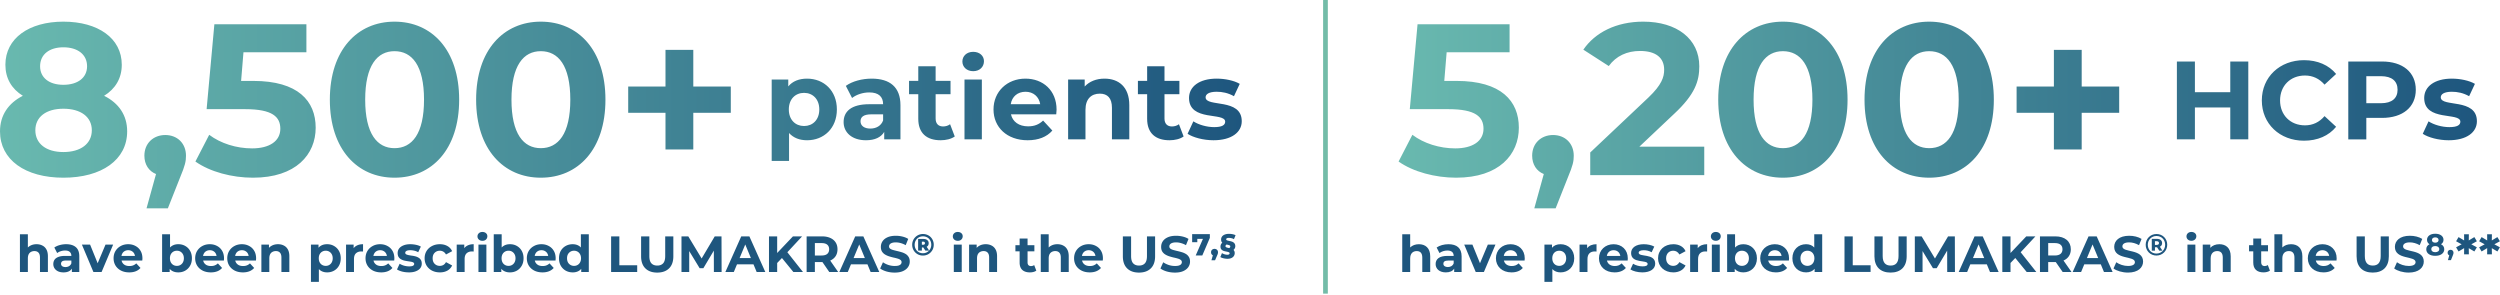 <svg width="1060" height="125" viewBox="0 0 1060 125" fill="none" xmlns="http://www.w3.org/2000/svg">
    <path d="M70.085 57.249c5.117 0 8.773 3.564 8.773 8.772 0 2.376-.366 4.113-2.467 9.139l-5.21 13.16h-9.046l4.02-14.53c-3.015-1.188-4.934-4.022-4.934-7.769 0-5.3 3.838-8.772 8.864-8.772zM26.867 9.18c14.713 0 24.765 7.038 24.765 18.278 0 5.757-2.741 10.235-7.493 13.159 6.214 3.107 9.778 8.224 9.778 15.078 0 12.063-10.783 19.648-27.05 19.648C10.692 75.343 0 67.758 0 55.695c0-6.854 3.564-11.971 9.687-15.078-4.752-2.924-7.403-7.402-7.403-13.16 0-11.24 10.053-18.277 24.583-18.277zm103.049 12.977h-26.685l-1.004 12.154h5.209c18.916 0 26.41 8.499 26.41 19.83 0 11.332-8.316 21.202-26.593 21.202-8.864 0-18.185-2.468-24.4-6.854l5.848-11.332c4.843 3.655 11.515 5.758 18.186 5.758 7.402 0 11.971-3.108 11.971-8.317 0-5.026-3.289-8.315-14.895-8.315H87.606l3.288-36.006h39.022v11.88zM167.268 9.18c15.809 0 27.415 11.972 27.415 33.081 0 21.11-11.606 33.081-27.415 33.081-15.719 0-27.415-11.97-27.415-33.08S151.549 9.18 167.268 9.18zm62.023 0c15.81 0 27.416 11.972 27.416 33.081 0 21.11-11.606 33.081-27.416 33.081-15.718 0-27.415-11.97-27.415-33.08S213.573 9.18 229.291 9.18zm112.903 24.16c7.122 0 12.64 5.094 12.64 13.064s-5.518 13.063-12.64 13.063c-3.159 0-5.753-.99-7.639-3.065V68.24h-7.358V33.717h7.028v2.924c1.839-2.216 4.574-3.3 7.969-3.3zM26.867 46.1c-7.31 0-11.88 3.472-11.88 9.138s4.57 9.23 11.88 9.23c7.402 0 12.063-3.564 12.063-9.23s-4.66-9.139-12.063-9.139zm267.09-9.413h15.9v11.149h-15.9v15.536h-11.789V47.836h-15.81V36.687h15.81V21.152h11.789v15.535zM167.268 21.7c-7.311 0-12.429 6.032-12.429 20.561 0 14.53 5.118 20.562 12.429 20.562 7.402 0 12.519-6.032 12.519-20.562 0-14.53-5.117-20.561-12.519-20.561zm62.023 0c-7.311 0-12.428 6.032-12.428 20.561 0 14.53 5.117 20.562 12.428 20.562 7.402 0 12.521-6.031 12.521-20.562-.001-14.53-5.119-20.561-12.521-20.561zm140.287 11.64c7.734 0 12.215 3.585 12.215 11.272V59.09h-6.886v-3.16c-1.367 2.311-4.009 3.538-7.734 3.538-5.942 0-9.48-3.302-9.48-7.688 0-4.48 3.161-7.593 10.895-7.593h5.848c0-3.16-1.887-4.999-5.848-4.999-2.688 0-5.471.897-7.311 2.359l-2.64-5.141c2.782-1.98 6.885-3.065 10.941-3.065zm27.126.943h6.32v5.66h-6.32v10.328c0 2.17 1.18 3.348 3.16 3.348 1.085 0 2.17-.33 2.972-.943l1.98 5.188c-1.509 1.085-3.725 1.604-5.989 1.604-5.989 0-9.479-3.066-9.479-9.103V39.943h-3.914v-5.66h3.914v-6.178h7.356v6.178zm38.076-.942c7.451 0 13.205 4.998 13.205 13.157 0 .566-.094 1.368-.141 1.981h-19.196c.708 3.16 3.397 5.093 7.264 5.093 2.688 0 4.621-.802 6.366-2.452l3.914 4.244c-2.358 2.688-5.895 4.104-10.469 4.104-8.772 0-14.478-5.519-14.478-13.064 0-7.593 5.801-13.063 13.535-13.063zm58.963.942h6.32v5.66h-6.32v10.328c0 2.17 1.18 3.348 3.16 3.348 1.085 0 2.17-.33 2.972-.943l1.98 5.188c-1.509 1.085-3.725 1.604-5.989 1.604-5.989 0-9.479-3.066-9.479-9.103V39.943h-3.914v-5.66h3.914v-6.178h7.356v6.178zm22.147-.942c3.489 0 7.356.8 9.761 2.215l-2.452 5.236c-2.499-1.415-4.999-1.887-7.309-1.887-3.302 0-4.717 1.038-4.717 2.358 0 4.339 15.328.142 15.328 10.14 0 4.716-4.387 8.065-11.98 8.065-4.291 0-8.63-1.18-10.988-2.736l2.452-5.282c2.264 1.462 5.707 2.452 8.82 2.452 3.395 0 4.669-.896 4.669-2.31 0-4.15-15.327.094-15.328-10.045 0-4.81 4.339-8.206 11.744-8.206zM416.304 59.09h-7.358V33.717h7.358V59.09zm52.001-25.75c5.989 0 10.517 3.49 10.517 11.224V59.09h-7.357V45.696c0-4.103-1.887-5.99-5.141-5.99-3.537 0-6.084 2.17-6.084 6.84V59.09h-7.356V33.717h7.026v2.971c1.981-2.169 4.952-3.347 8.395-3.347zM369.39 48.48c-3.443 0-4.528 1.272-4.528 2.97 0 1.84 1.556 3.065 4.15 3.065 2.452 0 4.575-1.131 5.424-3.442v-2.594h-5.046zm-28.469-9.103c-3.679 0-6.461 2.641-6.461 7.027s2.783 7.026 6.461 7.026c3.678 0 6.461-2.64 6.461-7.026 0-4.386-2.783-7.027-6.461-7.027zm93.906-.472c-3.348 0-5.754 2.028-6.272 5.282h12.497c-.519-3.207-2.924-5.282-6.225-5.282zm-407.96-18.85c-5.94 0-9.87 3.016-9.87 8.042 0 4.844 3.839 7.859 9.87 7.859 6.123 0 10.052-3.016 10.052-7.859 0-5.026-4.02-8.042-10.052-8.042zm385.758 1.92c2.735 0 4.574 1.698 4.574 3.961 0 2.452-1.839 4.244-4.574 4.244s-4.574-1.792-4.574-4.103c0-2.31 1.839-4.103 4.574-4.103z" fill="url(#rsn4uo4ica)"/>
    <path d="M15.5 103.546c.92 0 1.74.187 2.459.561.733.359 1.308.92 1.725 1.682.417.747.625 1.71.625 2.889v6.641h-3.364v-6.123c0-.935-.208-1.625-.625-2.07-.402-.446-.977-.669-1.725-.669a3.02 3.02 0 0 0-1.444.345c-.417.216-.748.554-.992 1.014-.23.46-.345 1.049-.345 1.768v5.735H8.45V99.32h3.364v7.612l-.755-.971a4.298 4.298 0 0 1 1.79-1.789c.776-.417 1.66-.626 2.652-.626zm14.973 11.773v-2.264l-.215-.496v-4.053c0-.719-.223-1.28-.669-1.682-.43-.403-1.1-.604-2.005-.604-.618 0-1.229.101-1.833.302a4.69 4.69 0 0 0-1.509.776l-1.207-2.35c.632-.446 1.394-.791 2.285-1.035a10.245 10.245 0 0 1 2.717-.367c1.768 0 3.14.417 4.118 1.251.978.834 1.466 2.135 1.466 3.903v6.619h-3.148zm-3.536.173c-.905 0-1.681-.151-2.328-.453-.647-.316-1.143-.74-1.488-1.272a3.22 3.22 0 0 1-.518-1.79c0-.69.166-1.294.496-1.811.345-.518.884-.92 1.617-1.208.733-.301 1.69-.452 2.868-.452h3.083v1.962h-2.716c-.79 0-1.337.129-1.639.388a1.251 1.251 0 0 0-.431.97c0 .431.165.776.496 1.035.345.244.812.367 1.401.367.56 0 1.064-.13 1.51-.389a2.34 2.34 0 0 0 .97-1.185l.517 1.552c-.244.748-.69 1.315-1.337 1.703-.646.389-1.48.583-2.5.583zm12.666-.173-4.873-11.6h3.472l4.053 9.983H40.53l4.205-9.983h3.234l-4.895 11.6h-3.47zm15.18.173c-1.323 0-2.487-.259-3.493-.777-.992-.517-1.761-1.221-2.307-2.113-.547-.905-.82-1.933-.82-3.083 0-1.164.266-2.192.798-3.083a5.703 5.703 0 0 1 2.22-2.113c.935-.518 1.992-.777 3.17-.777 1.136 0 2.157.245 3.062.734a5.296 5.296 0 0 1 2.178 2.069c.532.892.798 1.963.798 3.213 0 .129-.008.28-.022.453l-.043.453h-9.422v-1.962h7.654l-1.294.582c0-.604-.122-1.129-.366-1.574a2.595 2.595 0 0 0-1.014-1.035c-.43-.259-.934-.388-1.509-.388-.575 0-1.085.129-1.53.388a2.564 2.564 0 0 0-1.014 1.056c-.245.446-.367.978-.367 1.596v.517c0 .633.137 1.193.41 1.682.287.475.683.841 1.186 1.1.517.244 1.12.366 1.81.366.619 0 1.158-.093 1.618-.28a3.931 3.931 0 0 0 1.294-.841l1.79 1.941a5.315 5.315 0 0 1-2.006 1.401c-.805.316-1.732.475-2.781.475zm20.808 0c-1.02 0-1.897-.216-2.63-.647-.734-.431-1.294-1.086-1.682-1.962-.388-.892-.582-2.013-.582-3.364 0-1.366.2-2.487.603-3.364.417-.876.992-1.531 1.725-1.962.733-.431 1.589-.647 2.566-.647 1.093 0 2.07.245 2.932.734a5.3 5.3 0 0 1 2.07 2.069c.518.892.777 1.948.777 3.17 0 1.207-.26 2.257-.777 3.148a5.459 5.459 0 0 1-2.07 2.091c-.862.489-1.84.734-2.932.734zm-6.857-.173V99.32h3.364v6.749l-.216 3.428.065 3.45v2.372h-3.213zm6.275-2.587c.56 0 1.056-.13 1.488-.388a2.787 2.787 0 0 0 1.056-1.1c.273-.489.41-1.064.41-1.725 0-.676-.137-1.251-.41-1.725a2.787 2.787 0 0 0-1.056-1.1c-.432-.258-.927-.388-1.488-.388-.56 0-1.064.13-1.51.388a2.787 2.787 0 0 0-1.056 1.1c-.259.474-.388 1.049-.388 1.725 0 .661.13 1.236.388 1.725.259.474.611.841 1.057 1.1.445.258.948.388 1.509.388zm14.37 2.76c-1.323 0-2.488-.259-3.494-.777-.992-.517-1.76-1.221-2.307-2.113-.546-.905-.82-1.933-.82-3.083 0-1.164.267-2.192.799-3.083a5.703 5.703 0 0 1 2.22-2.113c.935-.518 1.991-.777 3.17-.777 1.136 0 2.156.245 3.062.734a5.297 5.297 0 0 1 2.177 2.069c.532.892.798 1.963.798 3.213 0 .129-.007.28-.021.453l-.043.453h-9.423v-1.962h7.654l-1.293.582c0-.604-.122-1.129-.367-1.574a2.597 2.597 0 0 0-1.013-1.035c-.431-.259-.934-.388-1.51-.388-.574 0-1.085.129-1.53.388a2.564 2.564 0 0 0-1.014 1.056c-.244.446-.366.978-.366 1.596v.517c0 .633.136 1.193.41 1.682.287.475.682.841 1.185 1.1.518.244 1.121.366 1.811.366.619 0 1.158-.093 1.618-.28a3.931 3.931 0 0 0 1.293-.841l1.79 1.941a5.314 5.314 0 0 1-2.005 1.401c-.805.316-1.732.475-2.782.475zm13.602 0c-1.323 0-2.487-.259-3.493-.777-.992-.517-1.761-1.221-2.308-2.113-.546-.905-.819-1.933-.819-3.083 0-1.164.266-2.192.798-3.083a5.703 5.703 0 0 1 2.22-2.113c.935-.518 1.992-.777 3.17-.777 1.136 0 2.157.245 3.062.734a5.298 5.298 0 0 1 2.178 2.069c.532.892.798 1.963.798 3.213 0 .129-.008.28-.022.453l-.043.453H99.1v-1.962h7.654l-1.294.582c0-.604-.122-1.129-.366-1.574a2.597 2.597 0 0 0-1.014-1.035c-.431-.259-.934-.388-1.509-.388-.575 0-1.085.129-1.531.388a2.562 2.562 0 0 0-1.013 1.056c-.245.446-.367.978-.367 1.596v.517c0 .633.137 1.193.41 1.682.287.475.683.841 1.186 1.1.517.244 1.121.366 1.811.366.618 0 1.157-.093 1.617-.28a3.936 3.936 0 0 0 1.294-.841l1.789 1.941a5.315 5.315 0 0 1-2.005 1.401c-.805.316-1.732.475-2.781.475zm14.896-11.946c.92 0 1.739.187 2.458.561.733.359 1.308.92 1.725 1.682.417.747.625 1.71.625 2.889v6.641h-3.364v-6.123c0-.935-.208-1.625-.625-2.07-.402-.446-.977-.669-1.725-.669-.532 0-1.013.115-1.445.345-.416.216-.747.554-.991 1.014-.23.46-.345 1.049-.345 1.768v5.735h-3.364v-11.6h3.213v3.213l-.604-.971a4.294 4.294 0 0 1 1.79-1.789c.776-.417 1.66-.626 2.652-.626zm20.82 11.946c-.978 0-1.833-.216-2.566-.647-.733-.431-1.308-1.086-1.725-1.962-.402-.892-.604-2.013-.604-3.364 0-1.366.194-2.487.583-3.364.388-.876.948-1.531 1.681-1.962.733-.431 1.61-.647 2.631-.647 1.092 0 2.07.252 2.932.755a5.309 5.309 0 0 1 2.07 2.07c.518.891.776 1.941.776 3.148 0 1.222-.258 2.278-.776 3.17a5.3 5.3 0 0 1-2.07 2.069c-.862.489-1.84.734-2.932.734zm-6.857 4.01v-15.783h3.213v2.372l-.065 3.45.216 3.428v6.533h-3.364zm6.275-6.77c.56 0 1.056-.13 1.487-.388a2.786 2.786 0 0 0 1.057-1.1c.273-.489.41-1.064.41-1.725 0-.676-.137-1.251-.41-1.725a2.786 2.786 0 0 0-1.057-1.1c-.431-.258-.927-.388-1.487-.388a2.96 2.96 0 0 0-1.51.388 2.79 2.79 0 0 0-1.056 1.1c-.259.474-.388 1.049-.388 1.725 0 .661.129 1.236.388 1.725a2.79 2.79 0 0 0 1.056 1.1 2.96 2.96 0 0 0 1.51.388zm8.612 2.587v-11.6h3.213v3.277l-.453-.948a3.673 3.673 0 0 1 1.66-1.855c.762-.431 1.689-.647 2.782-.647v3.105a4.044 4.044 0 0 0-.388-.021 2.85 2.85 0 0 0-.367-.022c-.92 0-1.667.266-2.242.798-.561.517-.841 1.33-.841 2.436v5.477h-3.364zm14.874.173c-1.322 0-2.486-.259-3.493-.777-.991-.517-1.76-1.221-2.307-2.113-.546-.905-.819-1.933-.819-3.083 0-1.164.266-2.192.798-3.083a5.698 5.698 0 0 1 2.221-2.113c.934-.518 1.991-.777 3.169-.777 1.136 0 2.156.245 3.062.734a5.298 5.298 0 0 1 2.178 2.069c.532.892.798 1.963.798 3.213 0 .129-.008.28-.022.453l-.043.453h-9.423v-1.962h7.655l-1.294.582c0-.604-.122-1.129-.366-1.574a2.603 2.603 0 0 0-1.014-1.035c-.431-.259-.934-.388-1.509-.388-.575 0-1.085.129-1.531.388a2.562 2.562 0 0 0-1.013 1.056c-.245.446-.367.978-.367 1.596v.517c0 .633.137 1.193.41 1.682.287.475.682.841 1.186 1.1.517.244 1.121.366 1.811.366.618 0 1.157-.093 1.617-.28a3.946 3.946 0 0 0 1.294-.841l1.789 1.941a5.315 5.315 0 0 1-2.005 1.401c-.805.316-1.732.475-2.782.475zm11.749 0c-.992 0-1.948-.115-2.868-.345-.906-.245-1.624-.547-2.156-.906l1.121-2.415a7.73 7.73 0 0 0 1.876.819 8.093 8.093 0 0 0 2.156.302c.776 0 1.322-.093 1.639-.28.33-.187.496-.446.496-.776 0-.273-.13-.475-.389-.604-.244-.144-.575-.251-.991-.323a48.803 48.803 0 0 0-1.38-.216 19.269 19.269 0 0 1-1.488-.28 5.384 5.384 0 0 1-1.38-.561 2.897 2.897 0 0 1-1.013-.992c-.245-.417-.367-.956-.367-1.617 0-.733.208-1.38.625-1.94.431-.561 1.05-.999 1.855-1.316.805-.33 1.768-.496 2.889-.496.79 0 1.595.087 2.415.259.819.173 1.502.424 2.048.755l-1.121 2.393a5.469 5.469 0 0 0-1.703-.668 7.245 7.245 0 0 0-1.639-.194c-.748 0-1.294.1-1.639.302-.345.201-.517.46-.517.776 0 .287.122.503.366.647.259.143.597.258 1.014.345.416.086.869.165 1.358.237.503.057 1.006.151 1.509.28a4.98 4.98 0 0 1 1.359.561c.417.23.754.553 1.013.97.259.402.388.934.388 1.596 0 .718-.215 1.358-.647 1.919-.431.546-1.056.977-1.876 1.293-.804.316-1.789.475-2.953.475zm13.158 0c-1.251 0-2.365-.252-3.342-.755a5.907 5.907 0 0 1-2.308-2.135c-.546-.905-.819-1.933-.819-3.083 0-1.164.273-2.192.819-3.083a5.747 5.747 0 0 1 2.308-2.113c.977-.518 2.091-.777 3.342-.777 1.221 0 2.285.259 3.191.777a4.613 4.613 0 0 1 2.005 2.177l-2.609 1.402c-.302-.546-.683-.949-1.143-1.208a2.872 2.872 0 0 0-1.466-.388c-.575 0-1.092.13-1.552.388a2.89 2.89 0 0 0-1.1 1.1c-.259.474-.388 1.049-.388 1.725 0 .676.129 1.251.388 1.725.273.474.64.841 1.1 1.1.46.258.977.388 1.552.388a2.99 2.99 0 0 0 1.466-.367c.46-.259.841-.668 1.143-1.229l2.609 1.423a4.747 4.747 0 0 1-2.005 2.178c-.906.503-1.97.755-3.191.755zm7.133-.173v-11.6h3.212v3.277l-.452-.948a3.673 3.673 0 0 1 1.66-1.855c.762-.431 1.689-.647 2.781-.647v3.105a4.044 4.044 0 0 0-.388-.021 2.835 2.835 0 0 0-.366-.022c-.92 0-1.668.266-2.243.798-.56.517-.841 1.33-.841 2.436v5.477h-3.363zm9.222 0v-11.6h3.364v11.6h-3.364zm1.682-13.217c-.618 0-1.121-.18-1.509-.539a1.75 1.75 0 0 1-.582-1.337c0-.532.194-.978.582-1.337.388-.36.891-.539 1.509-.539.618 0 1.121.172 1.509.518.389.33.583.761.583 1.293 0 .561-.194 1.028-.583 1.402-.373.359-.876.539-1.509.539zm11.66 13.39c-1.02 0-1.897-.216-2.63-.647-.733-.431-1.294-1.086-1.682-1.962-.388-.892-.582-2.013-.582-3.364 0-1.366.201-2.487.603-3.364.417-.876.992-1.531 1.725-1.962.734-.431 1.589-.647 2.566-.647 1.093 0 2.07.245 2.933.734a5.313 5.313 0 0 1 2.07 2.069c.517.892.776 1.948.776 3.17 0 1.207-.259 2.257-.776 3.148a5.471 5.471 0 0 1-2.07 2.091c-.863.489-1.84.734-2.933.734zm-6.856-.173V99.32h3.363v6.749l-.215 3.428.064 3.45v2.372h-3.212zm6.274-2.587c.561 0 1.057-.13 1.488-.388a2.784 2.784 0 0 0 1.056-1.1c.273-.489.41-1.064.41-1.725 0-.676-.137-1.251-.41-1.725a2.784 2.784 0 0 0-1.056-1.1c-.431-.258-.927-.388-1.488-.388-.561 0-1.064.13-1.509.388a2.786 2.786 0 0 0-1.057 1.1c-.258.474-.388 1.049-.388 1.725 0 .661.13 1.236.388 1.725.259.474.611.841 1.057 1.1.445.258.948.388 1.509.388zm14.369 2.76c-1.322 0-2.486-.259-3.493-.777-.991-.517-1.76-1.221-2.307-2.113-.546-.905-.819-1.933-.819-3.083 0-1.164.266-2.192.798-3.083a5.698 5.698 0 0 1 2.221-2.113c.934-.518 1.991-.777 3.169-.777 1.136 0 2.156.245 3.062.734a5.298 5.298 0 0 1 2.178 2.069c.532.892.797 1.963.797 3.213 0 .129-.007.28-.021.453l-.043.453h-9.423v-1.962h7.655l-1.294.582c0-.604-.122-1.129-.367-1.574a2.594 2.594 0 0 0-1.013-1.035c-.431-.259-.934-.388-1.509-.388-.575 0-1.086.129-1.531.388a2.57 2.57 0 0 0-1.014 1.056c-.244.446-.366.978-.366 1.596v.517c0 .633.136 1.193.41 1.682.287.475.682.841 1.186 1.1.517.244 1.121.366 1.811.366.618 0 1.157-.093 1.617-.28a3.946 3.946 0 0 0 1.294-.841l1.789 1.941a5.315 5.315 0 0 1-2.005 1.401c-.805.316-1.732.475-2.782.475zm12.827 0c-1.093 0-2.077-.245-2.954-.734a5.62 5.62 0 0 1-2.092-2.091c-.503-.891-.754-1.941-.754-3.148 0-1.222.251-2.278.754-3.17a5.455 5.455 0 0 1 2.092-2.069c.877-.489 1.861-.734 2.954-.734.977 0 1.832.216 2.565.647.734.431 1.301 1.086 1.704 1.962.402.877.604 1.998.604 3.364 0 1.351-.194 2.472-.583 3.364-.388.876-.948 1.531-1.681 1.962-.719.431-1.589.647-2.609.647zm.582-2.76c.546 0 1.042-.13 1.488-.388a2.79 2.79 0 0 0 1.056-1.1c.273-.489.41-1.064.41-1.725 0-.676-.137-1.251-.41-1.725a2.79 2.79 0 0 0-1.056-1.1 2.918 2.918 0 0 0-1.488-.388 2.96 2.96 0 0 0-1.51.388 2.95 2.95 0 0 0-1.078 1.1c-.258.474-.388 1.049-.388 1.725 0 .661.13 1.236.388 1.725a2.95 2.95 0 0 0 1.078 1.1 2.96 2.96 0 0 0 1.51.388zm3.04 2.587v-2.372l.065-3.45-.216-3.428V99.32h3.364v15.999h-3.213zm12.669 0v-15.093h3.493v12.247h7.568v2.846H259.11zm19.55.259c-2.141 0-3.816-.597-5.023-1.79-1.208-1.193-1.812-2.896-1.812-5.11v-8.452h3.493v8.323c0 1.437.295 2.472.884 3.105.59.632 1.416.948 2.48.948s1.89-.316 2.48-.948c.589-.633.884-1.668.884-3.105v-8.323h3.449v8.452c0 2.214-.603 3.917-1.811 5.11-1.207 1.193-2.882 1.79-5.024 1.79zm10.287-.259v-15.093h2.889l6.426 10.651h-1.531l6.317-10.651h2.868l.043 15.093h-3.277l-.022-10.069h.604l-5.045 8.474h-1.574l-5.154-8.474h.734v10.069h-3.278zm18.61 0 6.727-15.093h3.45l6.749 15.093h-3.666l-5.52-13.325h1.38l-5.541 13.325h-3.579zm3.363-3.234.927-2.652h7.763l.948 2.652h-9.638zm18.255-.216-.194-4.032 7.223-7.611h3.881l-6.512 7.007-1.94 2.07-2.458 2.566zm-3.127 3.45v-15.093h3.472v15.093h-3.472zm10.328 0-5.368-6.576 2.285-2.48 7.159 9.056h-4.076zm5.633 0v-15.093h6.533c1.351 0 2.516.223 3.493.668.978.432 1.732 1.057 2.264 1.876.532.82.798 1.797.798 2.933 0 1.121-.266 2.091-.798 2.91-.532.805-1.286 1.423-2.264 1.855-.977.431-2.142.647-3.493.647h-4.592l1.552-1.531v5.735h-3.493zm9.595 0-3.773-5.477h3.73l3.816 5.477h-3.773zm-6.102-5.347-1.552-1.639h4.398c1.078 0 1.883-.23 2.415-.69.532-.474.798-1.121.798-1.94 0-.834-.266-1.481-.798-1.941-.532-.46-1.337-.69-2.415-.69h-4.398l1.552-1.66v8.56zm10.379 5.347 6.727-15.093h3.45l6.749 15.093h-3.666l-5.519-13.325h1.379l-5.541 13.325h-3.579zm3.363-3.234.928-2.652h7.762l.949 2.652h-9.639zm20.088 3.493c-1.208 0-2.365-.158-3.472-.475-1.106-.33-1.998-.754-2.673-1.272l1.186-2.63c.647.46 1.408.841 2.285 1.143.891.287 1.79.431 2.695.431.69 0 1.244-.065 1.661-.194.431-.144.747-.338.948-.582.202-.245.302-.525.302-.841a1.11 1.11 0 0 0-.474-.949c-.316-.244-.733-.438-1.251-.582a18.706 18.706 0 0 0-1.725-.431 24.635 24.635 0 0 1-1.875-.518 8 8 0 0 1-1.704-.776 3.917 3.917 0 0 1-1.272-1.251c-.316-.517-.474-1.178-.474-1.983 0-.863.23-1.646.69-2.351.474-.718 1.178-1.286 2.113-1.703.948-.431 2.134-.647 3.557-.647.949 0 1.883.115 2.803.345.92.216 1.732.546 2.437.992l-1.078 2.652a8.864 8.864 0 0 0-2.113-.884 7.53 7.53 0 0 0-2.07-.302c-.676 0-1.229.079-1.66.237-.432.158-.741.367-.928.626-.186.244-.28.532-.28.862 0 .388.158.704.474.949.317.23.734.417 1.251.56a41.78 41.78 0 0 0 1.703.432c.633.143 1.258.309 1.876.496a7.163 7.163 0 0 1 1.725.754c.518.316.935.733 1.251 1.251.33.517.496 1.171.496 1.962 0 .848-.237 1.624-.712 2.329-.474.704-1.186 1.272-2.134 1.703-.935.431-2.121.647-3.558.647zm11.995-7.22a4.506 4.506 0 0 1-3.248-1.32 4.65 4.65 0 0 1-.97-1.462 4.702 4.702 0 0 1-.336-1.785 4.504 4.504 0 0 1 1.319-3.234c.414-.423.897-.75 1.449-.983a4.677 4.677 0 0 1 1.811-.35c.647 0 1.247.117 1.799.35.56.224 1.043.543 1.449.957.414.414.733.897.957 1.449a4.48 4.48 0 0 1 .349 1.785c0 .647-.116 1.251-.349 1.811a4.553 4.553 0 0 1-2.432 2.433 4.596 4.596 0 0 1-1.798.349zm1.022-2.096-1.216-1.876h1.617l1.216 1.876h-1.617zm-1.022 1.113c.508 0 .974-.091 1.397-.272.431-.19.806-.444 1.125-.763.319-.328.565-.712.738-1.152.181-.44.271-.914.271-1.423a3.77 3.77 0 0 0-.258-1.41 3.379 3.379 0 0 0-.725-1.138 3.184 3.184 0 0 0-1.112-.738 3.55 3.55 0 0 0-1.411-.271c-.508 0-.978.09-1.41.271a3.375 3.375 0 0 0-1.125.764 3.458 3.458 0 0 0-.738 1.138 3.77 3.77 0 0 0-.258 1.41c0 .5.086.97.258 1.41.173.44.414.824.725 1.152.319.319.694.569 1.125.75.432.181.897.272 1.398.272zm-2.044-1.113v-4.942h2.238c.707 0 1.255.164 1.643.492.396.319.595.754.595 1.306 0 .587-.199 1.035-.595 1.346-.388.302-.932.453-1.63.453h-.66v1.345h-1.591zm1.591-2.484h.556c.233 0 .414-.056.543-.168a.62.62 0 0 0 .207-.492c0-.215-.069-.379-.207-.491-.129-.112-.31-.168-.543-.168h-.556v1.319zm13.537 11.541v-11.6h3.364v11.6h-3.364zm1.682-13.217c-.618 0-1.121-.18-1.51-.539a1.75 1.75 0 0 1-.582-1.337c0-.532.194-.978.582-1.337.389-.36.892-.539 1.51-.539s1.121.172 1.509.518c.388.33.582.761.582 1.293 0 .561-.194 1.028-.582 1.402-.374.359-.877.539-1.509.539zm11.854 1.444c.92 0 1.739.187 2.458.561.733.359 1.308.92 1.725 1.682.417.747.625 1.71.625 2.889v6.641h-3.363v-6.123c0-.935-.209-1.625-.626-2.07-.402-.446-.977-.669-1.725-.669a3.02 3.02 0 0 0-1.444.345c-.417.216-.748.554-.992 1.014-.23.46-.345 1.049-.345 1.768v5.735h-3.364v-11.6h3.213v3.213l-.604-.971a4.3 4.3 0 0 1 1.79-1.789c.776-.417 1.66-.626 2.652-.626zm18.707 11.946c-1.365 0-2.429-.345-3.191-1.035-.762-.705-1.143-1.747-1.143-3.127v-10.177h3.364v10.134c0 .489.129.87.388 1.143.259.259.611.388 1.056.388.532 0 .985-.144 1.359-.431l.905 2.371a3.82 3.82 0 0 1-1.25.561 6.29 6.29 0 0 1-1.488.173zm-6.123-8.927v-2.587h8.042v2.587h-8.042zm17.8-3.019c.92 0 1.74.187 2.458.561.733.359 1.308.92 1.725 1.682.417.747.626 1.71.626 2.889v6.641h-3.364v-6.123c0-.935-.208-1.625-.625-2.07-.403-.446-.978-.669-1.725-.669-.532 0-1.014.115-1.445.345-.417.216-.747.554-.992 1.014-.23.46-.345 1.049-.345 1.768v5.735h-3.363V99.32h3.363v7.612l-.754-.971a4.292 4.292 0 0 1 1.789-1.789c.776-.417 1.66-.626 2.652-.626zm13.699 11.946c-1.323 0-2.487-.259-3.493-.777-.992-.517-1.761-1.221-2.307-2.113-.547-.905-.82-1.933-.82-3.083 0-1.164.266-2.192.798-3.083a5.705 5.705 0 0 1 2.221-2.113c.934-.518 1.991-.777 3.169-.777 1.136 0 2.157.245 3.062.734a5.298 5.298 0 0 1 2.178 2.069c.532.892.798 1.963.798 3.213 0 .129-.007.28-.022.453l-.043.453h-9.422v-1.962h7.654l-1.294.582c0-.604-.122-1.129-.366-1.574a2.597 2.597 0 0 0-1.014-1.035c-.431-.259-.934-.388-1.509-.388-.575 0-1.085.129-1.531.388a2.562 2.562 0 0 0-1.013 1.056c-.245.446-.367.978-.367 1.596v.517c0 .633.137 1.193.41 1.682.287.475.683.841 1.186 1.1.517.244 1.121.366 1.811.366.618 0 1.157-.093 1.617-.28a3.936 3.936 0 0 0 1.294-.841l1.789 1.941c-.531.603-1.2 1.071-2.005 1.401-.805.316-1.732.475-2.781.475zm20.894.086c-2.141 0-3.816-.597-5.024-1.79-1.207-1.193-1.811-2.896-1.811-5.11v-8.452h3.493v8.323c0 1.437.295 2.472.884 3.105.59.632 1.416.948 2.48.948s1.89-.316 2.48-.948c.589-.633.884-1.668.884-3.105v-8.323h3.449v8.452c0 2.214-.603 3.917-1.811 5.11-1.207 1.193-2.882 1.79-5.024 1.79zm15.246 0c-1.207 0-2.364-.158-3.471-.475-1.107-.33-1.998-.754-2.674-1.272l1.186-2.63c.647.46 1.409.841 2.286 1.143a8.742 8.742 0 0 0 2.695.431c.69 0 1.243-.065 1.66-.194.431-.144.748-.338.949-.582.201-.245.302-.525.302-.841 0-.403-.158-.719-.475-.949-.316-.244-.733-.438-1.25-.582a18.87 18.87 0 0 0-1.725-.431 24.658 24.658 0 0 1-1.876-.518 7.993 7.993 0 0 1-1.703-.776 3.91 3.91 0 0 1-1.273-1.251c-.316-.517-.474-1.178-.474-1.983 0-.863.23-1.646.69-2.351.474-.718 1.179-1.286 2.113-1.703.949-.431 2.135-.647 3.558-.647.949 0 1.883.115 2.803.345.92.216 1.732.546 2.436.992l-1.078 2.652a8.83 8.83 0 0 0-2.113-.884 7.52 7.52 0 0 0-2.07-.302c-.675 0-1.229.079-1.66.237-.431.158-.74.367-.927.626-.187.244-.28.532-.28.862 0 .388.158.704.474.949.316.23.733.417 1.25.56a41.85 41.85 0 0 0 1.704.432c.632.143 1.258.309 1.876.496a7.197 7.197 0 0 1 1.725.754c.517.316.934.733 1.25 1.251.331.517.496 1.171.496 1.962 0 .848-.237 1.624-.711 2.329-.475.704-1.186 1.272-2.135 1.703-.934.431-2.12.647-3.558.647zm8.812-7.259 3.532-8.111.686 1.086h-4.593l1.048-1.177v2.574h-2.186v-3.428h7.503v1.604l-3.195 7.452h-2.795zm6.663 2.031.97-3.363.349 1.397c-.431 0-.785-.125-1.061-.375-.276-.259-.414-.604-.414-1.035 0-.449.138-.802.414-1.061.285-.259.639-.388 1.061-.388.423 0 .772.133 1.048.401.276.258.414.608.414 1.048 0 .12-.009.241-.026.362a2.417 2.417 0 0 1-.116.44 9.13 9.13 0 0 1-.285.685l-.815 1.889h-1.539zm8.489-3.92-1.242-1.125c.233-.069.414-.177.543-.324a.712.712 0 0 0 .207-.504.44.44 0 0 0-.22-.388 1.754 1.754 0 0 0-.556-.233 10.69 10.69 0 0 0-.763-.168 12.2 12.2 0 0 1-.828-.22 3.262 3.262 0 0 1-.764-.35 1.893 1.893 0 0 1-.556-.608c-.138-.25-.207-.565-.207-.944 0-.466.125-.88.375-1.242s.63-.647 1.139-.854c.517-.215 1.16-.323 1.927-.323.251 0 .539.021.867.064.337.044.669.108.996.195.328.086.604.198.828.336l-.685 1.669a3.63 3.63 0 0 0-1.061-.414 4.484 4.484 0 0 0-1.074-.13c-.423 0-.72.056-.893.169-.172.112-.258.258-.258.439a.4.4 0 0 0 .194.35c.138.077.323.146.556.207l.763.168c.276.052.552.125.828.22.276.086.526.211.751.375.232.164.418.375.556.634.138.25.207.573.207.97 0 .431-.138.832-.414 1.203-.267.371-.673.647-1.216.828zm-1.721 3.299c-.362 0-.733-.034-1.112-.103a6.476 6.476 0 0 1-1.048-.259 3.395 3.395 0 0 1-.828-.375l.685-1.669a4.432 4.432 0 0 0 2.303.686c.319 0 .556-.056.712-.169a.54.54 0 0 0 .233-.439.414.414 0 0 0-.22-.376 1.607 1.607 0 0 0-.544-.22 9.695 9.695 0 0 0-.763-.168 9.175 9.175 0 0 1-.828-.194 2.966 2.966 0 0 1-.75-.349 1.805 1.805 0 0 1-.557-.582c-.138-.25-.207-.565-.207-.945 0-.491.138-.922.414-1.293.276-.371.677-.652 1.204-.841l1.242 1.138a1.131 1.131 0 0 0-.544.311.74.74 0 0 0-.194.504c0 .164.069.293.207.388.147.095.332.173.556.233.233.061.488.121.764.181.284.052.565.121.841.207.284.087.539.207.763.363.233.146.418.349.556.608.147.25.22.569.22.957 0 .448-.121.854-.362 1.216-.233.371-.582.66-1.048.867-.457.215-1.022.323-1.695.323z" fill="#1E567E"/>
    <path d="M562 0v124.5" stroke="#73BCA8" stroke-width="2"/>
    <path d="M658.498 57.249c5.117 0 8.772 3.564 8.773 8.772 0 2.376-.366 4.113-2.468 9.139l-5.209 13.16h-9.047l4.021-14.53c-3.015-1.188-4.934-4.022-4.934-7.769 0-5.3 3.838-8.772 8.864-8.772zm-18.435-35.092h-26.684l-1.005 12.154h5.208c18.916 0 26.41 8.499 26.41 19.83 0 11.332-8.316 21.202-26.593 21.202-8.864 0-18.185-2.468-24.399-6.854l5.849-11.332c4.843 3.655 11.514 5.758 18.185 5.758 7.402 0 11.972-3.108 11.972-8.317 0-5.026-3.291-8.315-14.897-8.315h-16.357l3.29-36.006h39.021v11.88zM755.948 9.18c15.81 0 27.415 11.972 27.415 33.081 0 21.11-11.605 33.081-27.415 33.081-15.718 0-27.416-11.97-27.416-33.08S740.23 9.18 755.948 9.18zm62.024 0c15.809 0 27.415 11.972 27.415 33.081 0 21.11-11.606 33.081-27.415 33.081-15.718 0-27.415-11.97-27.415-33.08S802.254 9.18 817.972 9.18zm-121.232 0c14.256 0 23.76 7.312 23.76 18.917 0 6.214-1.736 11.88-10.691 20.196l-14.713 13.89h27.507v12.063H674.26V64.65l24.674-23.304c5.665-5.391 6.67-8.68 6.67-11.788 0-5.026-3.472-7.95-10.235-7.95-5.483 0-10.143 2.102-13.25 6.397l-10.783-6.946c4.935-7.219 13.89-11.88 25.404-11.88zm185.897 27.507h15.901v11.149h-15.901v15.536h-11.788V47.836h-15.81V36.687h15.81V21.152h11.788v15.535zM755.948 21.7c-7.311 0-12.428 6.032-12.428 20.561 0 14.53 5.117 20.562 12.428 20.562 7.402 0 12.52-6.032 12.52-20.562 0-14.53-5.118-20.56-12.52-20.561zm62.024 0c-7.311 0-12.429 6.032-12.429 20.561 0 14.53 5.118 20.562 12.429 20.562 7.402 0 12.519-6.032 12.519-20.562 0-14.53-5.117-20.561-12.519-20.561zm158.963 3.812c5.706 0 10.469 2.074 13.582 5.847l-4.905 4.527c-2.216-2.546-4.999-3.867-8.3-3.867-6.179 0-10.564 4.34-10.564 10.565s4.386 10.564 10.564 10.564c3.301 0 6.084-1.321 8.3-3.915l4.905 4.528c-3.113 3.82-7.877 5.895-13.63 5.895-10.234 0-17.873-7.121-17.873-17.072 0-9.951 7.639-17.073 17.921-17.073zm62.665 7.829c3.49 0 7.36.8 9.77 2.215l-2.46 5.236c-2.5-1.415-5-1.887-7.31-1.887-3.3 0-4.71 1.038-4.71 2.358 0 4.339 15.32.142 15.32 10.14 0 4.716-4.38 8.065-11.97 8.065-4.3 0-8.63-1.18-10.99-2.736l2.45-5.282c2.26 1.462 5.71 2.452 8.82 2.452 3.39 0 4.67-.896 4.67-2.31 0-4.15-15.33.094-15.33-10.045 0-4.81 4.34-8.206 11.74-8.206zm-108.959 5.752h14.997V26.078h7.639V59.09h-7.639V45.554h-14.997V59.09H923V26.077h7.641v13.016zm79.329-13.016c8.81 0 14.33 4.575 14.33 11.98 0 7.356-5.52 11.931-14.33 11.931h-6.65v9.102h-7.644V26.077h14.294zm-6.65 17.686h6.22c4.67 0 7.03-2.122 7.03-5.707 0-3.631-2.36-5.753-7.03-5.753h-6.22v11.46z" fill="url(#nhmw33xs3b)"/>
    <path d="M601.603 103.546c2.738 0 4.808 1.596 4.808 5.132v6.641h-3.363v-6.123c0-1.876-.863-2.739-2.35-2.739-1.618 0-2.782.992-2.782 3.127v5.735h-3.364V99.32h3.364v5.606c.906-.905 2.199-1.38 3.687-1.38zm12.536 0c3.536 0 5.585 1.639 5.585 5.154v6.619h-3.148v-1.445c-.626 1.057-1.833 1.618-3.536 1.618-2.717 0-4.334-1.51-4.334-3.515 0-2.048 1.444-3.471 4.98-3.471h2.674c0-1.445-.862-2.286-2.674-2.286-1.229 0-2.501.41-3.342 1.078l-1.207-2.35c1.272-.906 3.148-1.402 5.002-1.402zm-.259 9.682c1.122 0 2.092-.518 2.48-1.574v-1.186h-2.307c-1.574 0-2.07.582-2.07 1.358 0 .841.712 1.402 1.897 1.402zm16.957-9.509h3.234l-4.894 11.6h-3.472l-4.873-11.6h3.472l3.213 7.891 3.32-7.891zm15.654 5.843c0 .259-.043.625-.065.906h-8.775c.323 1.444 1.552 2.328 3.32 2.328 1.229 0 2.113-.366 2.911-1.121l1.79 1.941c-1.078 1.229-2.696 1.876-4.787 1.876-4.011 0-6.619-2.523-6.619-5.973 0-3.471 2.652-5.973 6.188-5.973 3.406 0 6.037 2.286 6.037 6.016zm-6.016-3.471c-1.531 0-2.63.927-2.867 2.415h5.713c-.237-1.467-1.336-2.415-2.846-2.415zm21.218-2.545c3.256 0 5.779 2.329 5.779 5.973 0 3.644-2.523 5.973-5.779 5.973-1.444 0-2.63-.453-3.493-1.402v5.412h-3.363v-15.783h3.212v1.337c.841-1.014 2.092-1.51 3.644-1.51zm-.582 9.186c1.682 0 2.954-1.208 2.954-3.213s-1.272-3.213-2.954-3.213c-1.682 0-2.954 1.208-2.954 3.213s1.272 3.213 2.954 3.213zm11.825-7.482c.82-1.121 2.2-1.704 3.989-1.704v3.105c-.28-.021-.496-.043-.754-.043-1.855 0-3.084 1.014-3.084 3.234v5.477h-3.363v-11.6h3.212v1.531zm17.247 4.312c0 .259-.043.625-.065.906h-8.775c.323 1.444 1.552 2.328 3.32 2.328 1.229 0 2.113-.366 2.911-1.121l1.79 1.941c-1.079 1.229-2.696 1.876-4.787 1.876-4.011 0-6.62-2.523-6.62-5.973 0-3.471 2.653-5.973 6.189-5.973 3.406 0 6.037 2.286 6.037 6.016zm-6.016-3.471c-1.531 0-2.63.927-2.868 2.415h5.714c-.237-1.467-1.336-2.415-2.846-2.415zm12.158 9.401c-1.962 0-3.946-.539-5.024-1.251l1.121-2.415c1.035.669 2.609 1.121 4.032 1.121 1.553 0 2.135-.409 2.135-1.056 0-1.898-7.008.043-7.008-4.593 0-2.199 1.984-3.752 5.369-3.752 1.596 0 3.364.367 4.464 1.014l-1.122 2.393c-1.142-.647-2.285-.862-3.342-.862-1.509 0-2.156.474-2.156 1.078 0 1.983 7.008.064 7.008 4.636 0 2.156-2.006 3.687-5.477 3.687zm13.158 0c-3.773 0-6.469-2.48-6.469-5.973s2.696-5.973 6.469-5.973c2.436 0 4.355 1.057 5.196 2.954l-2.609 1.402c-.625-1.1-1.552-1.596-2.609-1.596-1.703 0-3.04 1.186-3.04 3.213s1.337 3.213 3.04 3.213c1.057 0 1.984-.475 2.609-1.596l2.609 1.423c-.841 1.855-2.76 2.933-5.196 2.933zm10.346-10.242c.819-1.121 2.199-1.704 3.989-1.704v3.105c-.281-.021-.496-.043-.755-.043-1.854 0-3.083 1.014-3.083 3.234v5.477h-3.364v-11.6h3.213v1.531zm7.67-3.148c-1.25 0-2.091-.82-2.091-1.876 0-1.057.841-1.876 2.091-1.876 1.251 0 2.092.776 2.092 1.811 0 1.121-.841 1.941-2.092 1.941zm-1.681 13.217v-11.6h3.363v11.6h-3.363zm13.342-11.773c3.255 0 5.778 2.329 5.778 5.973 0 3.644-2.523 5.973-5.778 5.973-1.553 0-2.803-.496-3.644-1.51v1.337h-3.213V99.32h3.364v5.628c.862-.949 2.048-1.402 3.493-1.402zm-.583 9.186c1.682 0 2.954-1.208 2.954-3.213s-1.272-3.213-2.954-3.213c-1.681 0-2.954 1.208-2.954 3.213s1.273 3.213 2.954 3.213zm19.976-3.17c0 .259-.043.625-.065.906h-8.775c.323 1.444 1.552 2.328 3.32 2.328 1.229 0 2.113-.366 2.911-1.121l1.789 1.941c-1.078 1.229-2.695 1.876-4.786 1.876-4.011 0-6.62-2.523-6.62-5.973 0-3.471 2.652-5.973 6.189-5.973 3.406 0 6.037 2.286 6.037 6.016zm-6.016-3.471c-1.531 0-2.63.927-2.868 2.415h5.714c-.237-1.467-1.337-2.415-2.846-2.415zm16.707-6.77h3.364v15.998h-3.213v-1.337c-.841 1.014-2.07 1.51-3.622 1.51-3.277 0-5.8-2.329-5.8-5.973 0-3.644 2.523-5.973 5.8-5.973 1.423 0 2.63.453 3.471 1.402V99.32zm-2.889 13.411c1.66 0 2.954-1.208 2.954-3.213s-1.294-3.213-2.954-3.213c-1.682 0-2.975 1.208-2.975 3.213s1.293 3.213 2.975 3.213zm15.71 2.587v-15.093h3.493v12.247h7.568v2.846h-11.061zm19.529.259c-4.291 0-6.835-2.458-6.835-6.9v-8.452h3.493v8.323c0 2.867 1.25 4.053 3.363 4.053 2.135 0 3.364-1.186 3.364-4.053v-8.323h3.45v8.452c0 4.442-2.545 6.9-6.835 6.9zm27.299-.259h-3.278l-.021-9.056-4.442 7.461h-1.574l-4.42-7.267v8.862h-3.278v-15.093h2.89l5.649 9.379 5.563-9.379h2.867l.044 15.093zm14.857 0-1.337-3.234h-7.007l-1.337 3.234h-3.579l6.727-15.093h3.45l6.749 15.093h-3.666zm-7.223-5.886h4.787l-2.394-5.779-2.393 5.779zm22.783 5.886-4.83-5.929-2.027 2.113v3.816h-3.471v-15.093h3.471v7.051l6.684-7.051h3.881l-6.253 6.727 6.62 8.366h-4.075zm19.001 0h-3.752l-2.911-4.204h-3.213v4.204h-3.493v-15.093h6.534c4.032 0 6.554 2.091 6.554 5.477 0 2.264-1.142 3.924-3.105 4.765l3.386 4.851zm-3.817-9.616c0-1.661-1.078-2.631-3.212-2.631h-2.847v5.261h2.847c2.134 0 3.212-.992 3.212-2.63zm17.581 9.616-1.337-3.234h-7.008l-1.337 3.234h-3.579l6.727-15.093h3.45l6.749 15.093h-3.665zm-7.224-5.886h4.787l-2.393-5.779-2.394 5.779zm17.414 6.145c-2.393 0-4.808-.712-6.145-1.747l1.186-2.63c1.272.927 3.17 1.574 4.981 1.574 2.07 0 2.911-.69 2.911-1.617 0-2.825-8.776-.884-8.776-6.49 0-2.566 2.07-4.7 6.361-4.7 1.897 0 3.838.452 5.239 1.336l-1.078 2.652c-1.401-.798-2.846-1.186-4.183-1.186-2.07 0-2.868.776-2.868 1.725 0 2.782 8.776.863 8.776 6.404 0 2.523-2.091 4.679-6.404 4.679zm12.085-16.354c2.601 0 4.554 1.967 4.554 4.541 0 2.575-2.005 4.593-4.579 4.593-2.575 0-4.554-2.018-4.554-4.567 0-2.548 1.979-4.567 4.579-4.567zm-.025 8.293c2.108 0 3.7-1.643 3.7-3.752 0-2.108-1.54-3.7-3.675-3.7-2.134 0-3.687 1.63-3.687 3.726s1.553 3.726 3.662 3.726zm2.406-4.45c0 .737-.337 1.267-.945 1.552l1.1 1.682h-1.345l-.945-1.449h-.892v1.449h-1.346v-5.02h2.186c1.372 0 2.187.699 2.187 1.786zm-3.04.776h.763c.608 0 .957-.285.957-.776 0-.505-.349-.789-.957-.789h-.763v1.565zm15.461-1.741c-1.25 0-2.091-.82-2.091-1.876 0-1.057.841-1.876 2.091-1.876 1.251 0 2.092.776 2.092 1.811 0 1.121-.841 1.941-2.092 1.941zm-1.681 13.217v-11.6h3.363v11.6h-3.363zm13.536-11.773c2.738 0 4.808 1.596 4.808 5.132v6.641h-3.364v-6.123c0-1.876-.862-2.739-2.35-2.739-1.617 0-2.781.992-2.781 3.127v5.735h-3.364v-11.6h3.213v1.358c.905-.992 2.264-1.531 3.838-1.531zm20.54 8.841.905 2.371c-.69.496-1.703.734-2.738.734-2.739 0-4.334-1.402-4.334-4.162v-4.765h-1.79v-2.587h1.79v-2.825h3.363v2.825h2.89v2.587h-2.89v4.722c0 .992.54 1.531 1.445 1.531.496 0 .992-.151 1.359-.431zm9.844-8.841c2.738 0 4.808 1.596 4.808 5.132v6.641h-3.363v-6.123c0-1.876-.863-2.739-2.351-2.739-1.617 0-2.781.992-2.781 3.127v5.735h-3.364V99.32h3.364v5.606c.905-.905 2.199-1.38 3.687-1.38zm19.347 6.016c0 .259-.044.625-.065.906h-8.776c.324 1.444 1.553 2.328 3.321 2.328 1.229 0 2.113-.366 2.911-1.121l1.789 1.941c-1.078 1.229-2.695 1.876-4.787 1.876-4.01 0-6.619-2.523-6.619-5.973 0-3.471 2.652-5.973 6.188-5.973 3.407 0 6.038 2.286 6.038 6.016zm-6.016-3.471c-1.531 0-2.631.927-2.868 2.415h5.714c-.237-1.467-1.337-2.415-2.846-2.415zm21.308 9.487c-4.29 0-6.839-2.458-6.839-6.9v-8.452h3.489v8.323c0 2.867 1.25 4.053 3.37 4.053 2.13 0 3.36-1.186 3.36-4.053v-8.323h3.45v8.452c0 4.442-2.54 6.9-6.83 6.9zm15.24 0c-2.39 0-4.81-.712-6.14-1.747l1.18-2.63c1.28.927 3.17 1.574 4.98 1.574 2.07 0 2.91-.69 2.91-1.617 0-2.825-8.77-.884-8.77-6.49 0-2.566 2.07-4.7 6.36-4.7 1.9 0 3.84.452 5.24 1.336l-1.08 2.652c-1.4-.798-2.85-1.186-4.18-1.186-2.07 0-2.87.776-2.87 1.725 0 2.782 8.78.863 8.78 6.404 0 2.523-2.1 4.679-6.41 4.679zm13.7-12.02c.88.44 1.39 1.165 1.39 2.135 0 1.708-1.53 2.781-3.83 2.781-2.29 0-3.8-1.073-3.8-2.781 0-.97.5-1.695 1.37-2.135-.68-.414-1.05-1.048-1.05-1.863 0-1.591 1.42-2.587 3.48-2.587 2.08 0 3.51.996 3.51 2.587 0 .815-.39 1.449-1.07 1.863zm-2.44-2.911c-.84 0-1.4.427-1.4 1.139 0 .686.55 1.112 1.4 1.112.87 0 1.42-.426 1.42-1.112 0-.712-.57-1.139-1.42-1.139zm0 6.288c1.05 0 1.71-.505 1.71-1.307 0-.802-.66-1.294-1.71-1.294-1.04 0-1.68.492-1.68 1.294s.64 1.307 1.68 1.307zm6.51-1.022c.72 0 1.24.504 1.24 1.242 0 .336-.05.582-.35 1.293l-.74 1.863h-1.28l.57-2.057c-.43-.168-.7-.569-.7-1.099 0-.751.54-1.242 1.26-1.242zm11.14-3.617-2.35 1.294 2.35 1.272-1.06 1.768-2.37-1.402.04 2.609h-2.02l.02-2.63-2.37 1.423-1.04-1.768 2.35-1.272-2.35-1.294 1.04-1.768 2.37 1.423-.02-2.63h2.02l-.04 2.63 2.37-1.423 1.06 1.768zm9.77 0-2.35 1.294 2.35 1.272-1.06 1.768-2.37-1.402.04 2.609h-2.02l.02-2.63-2.37 1.423-1.04-1.768 2.35-1.272-2.35-1.294 1.04-1.768 2.37 1.423-.02-2.63h2.02l-.04 2.63 2.37-1.423 1.06 1.768z" fill="#1E567E"/>
    <defs>
        <linearGradient id="rsn4uo4ica" x1="0" y1="48.75" x2="526.501" y2="48.75" gradientUnits="userSpaceOnUse">
            <stop stop-color="#69B9AF"/>
            <stop offset="1" stop-color="#1E567E"/>
        </linearGradient>
        <linearGradient id="nhmw33xs3b" x1="593" y1="48.75" x2="1050.21" y2="48.75" gradientUnits="userSpaceOnUse">
            <stop stop-color="#69B9AF"/>
            <stop offset="1" stop-color="#1E567E"/>
        </linearGradient>
    </defs>
</svg>
